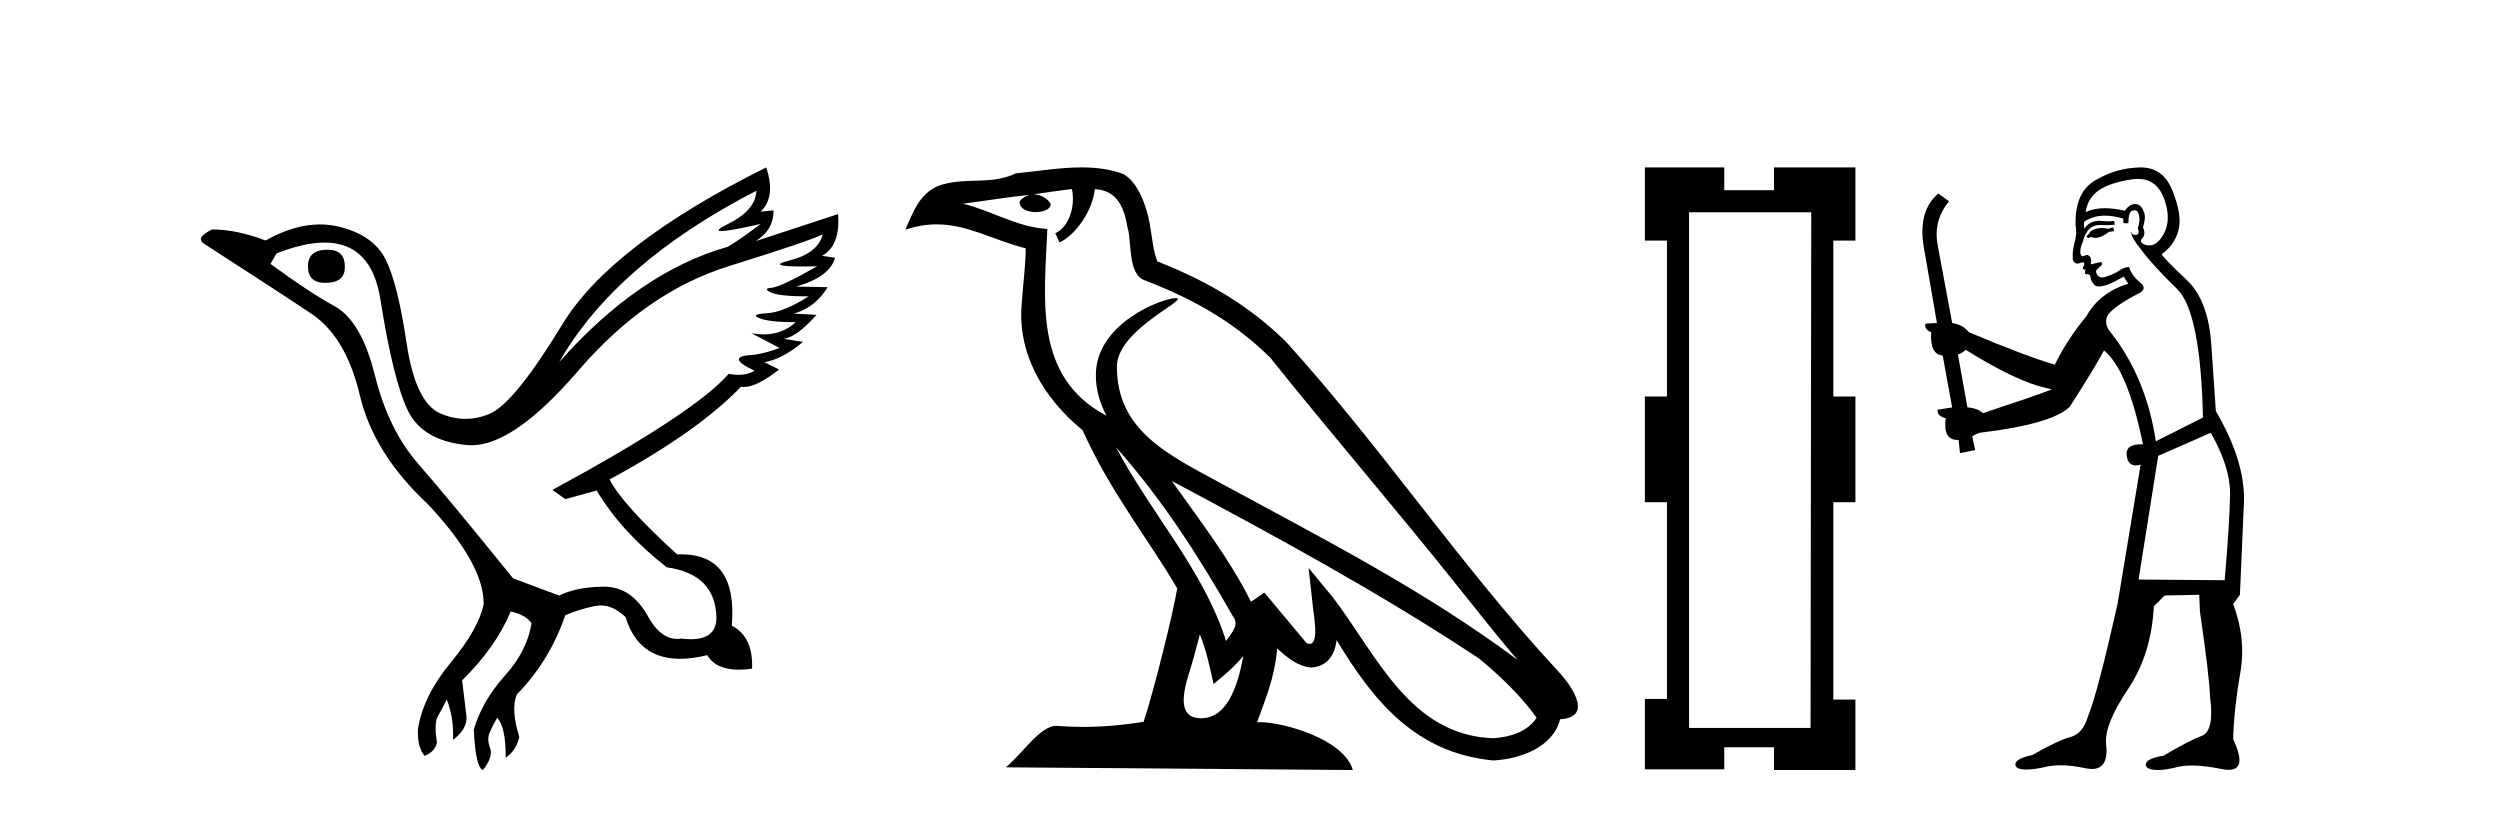 <?xml version='1.0' encoding='UTF-8' standalone='yes'?><svg xmlns='http://www.w3.org/2000/svg' xmlns:xlink='http://www.w3.org/1999/xlink' width='126.0' height='41.0' ><path d='M 16.511 12.586 Q 15.52 12.586 15.52 13.421 Q 15.52 14.257 16.387 14.257 Q 17.378 14.257 17.378 13.483 Q 17.409 12.586 16.511 12.586 ZM 38.121 9.613 Q 38.09 10.604 36.666 11.301 Q 35.962 11.645 36.363 11.645 Q 36.773 11.645 38.338 11.285 L 38.338 11.285 Q 37.409 11.997 36.697 12.431 Q 32.208 13.7 28.183 18.251 Q 31.031 13.267 38.121 9.613 ZM 41.465 11.812 Q 41.217 12.771 39.793 13.127 Q 38.58 13.431 40.445 13.431 Q 40.769 13.431 41.187 13.421 L 41.187 13.421 Q 39.329 14.474 38.88 14.505 Q 38.431 14.536 38.849 14.737 Q 39.267 14.939 40.753 14.939 Q 39.484 15.744 38.632 15.79 Q 37.781 15.836 38.276 16.038 Q 38.772 16.239 40.103 16.239 Q 39.44 16.854 38.487 16.854 Q 38.194 16.854 37.874 16.796 L 37.874 16.796 L 39.298 17.539 Q 38.617 17.787 38.029 17.88 Q 36.45 17.942 38.029 18.685 Q 37.698 18.891 37.23 18.891 Q 36.997 18.891 36.728 18.84 Q 34.994 20.821 27.842 24.691 L 28.493 25.156 L 30.072 24.722 Q 31.31 26.797 33.601 28.592 Q 36.078 28.933 36.109 31.162 Q 36.083 32.216 34.823 32.216 Q 34.602 32.216 34.344 32.184 Q 34.24 32.2 34.139 32.2 Q 33.25 32.2 32.61 30.976 Q 31.783 29.567 30.441 29.567 Q 30.427 29.567 30.412 29.568 Q 29.05 29.583 28.183 30.016 L 25.861 29.15 Q 22.579 25.094 21.078 23.375 Q 19.576 21.657 18.895 18.917 Q 18.214 16.177 16.867 15.434 Q 15.52 14.691 13.631 13.298 L 13.941 12.771 Q 15.333 12.226 16.361 12.226 Q 18.721 12.226 19.173 15.093 Q 19.824 19.211 20.567 20.713 Q 21.31 22.214 23.523 22.431 Q 23.638 22.442 23.756 22.442 Q 25.914 22.442 29.143 18.685 Q 32.548 14.722 36.713 13.421 Q 40.877 12.121 41.465 11.812 ZM 38.617 8.437 Q 30.784 12.338 28.353 16.332 Q 25.923 20.326 24.684 20.852 Q 24.074 21.111 23.46 21.111 Q 22.828 21.111 22.192 20.837 Q 20.938 20.295 20.489 17.276 Q 20.04 14.257 19.421 13.05 Q 18.802 11.842 17.084 11.425 Q 16.615 11.311 16.127 11.311 Q 14.825 11.311 13.384 12.121 Q 11.929 11.564 10.69 11.564 Q 9.792 11.997 10.319 12.307 Q 13.972 14.66 15.706 15.821 Q 17.44 16.982 18.136 19.923 Q 18.833 22.865 21.557 25.403 Q 24.406 28.437 24.375 30.45 Q 24.127 31.688 22.718 33.391 Q 21.31 35.094 21.062 36.766 Q 21.031 37.664 21.403 38.097 Q 21.929 37.881 22.022 37.416 Q 21.867 36.456 22.068 36.1 Q 22.27 35.744 22.517 35.249 Q 22.889 36.209 22.827 37.292 Q 23.57 36.735 23.508 36.085 L 23.291 34.289 Q 24.994 32.617 25.737 30.821 Q 26.48 30.976 26.79 31.41 Q 26.573 32.803 25.443 34.057 Q 24.313 35.311 23.879 36.766 Q 23.972 38.716 24.344 38.809 Q 24.87 38.128 24.7 37.695 Q 24.53 37.261 24.684 36.905 Q 24.839 36.549 25.056 36.178 Q 25.489 36.611 25.489 38.19 Q 26.047 37.788 26.171 37.137 Q 25.737 35.744 26.047 35.001 Q 27.688 33.329 28.493 31.007 Q 29.205 30.698 29.994 30.543 Q 30.135 30.515 30.275 30.515 Q 30.916 30.515 31.527 31.1 Q 32.172 33.203 34.275 33.203 Q 34.896 33.203 35.645 33.02 Q 36.085 33.753 37.238 33.753 Q 37.546 33.753 37.905 33.701 Q 37.967 32.091 36.883 31.534 Q 37.183 27.938 34.322 27.938 Q 34.226 27.938 34.127 27.942 Q 31.372 25.434 30.722 24.165 Q 35.18 21.75 37.347 19.49 Q 37.42 19.504 37.5 19.504 Q 38.139 19.504 39.267 18.623 L 38.524 18.251 Q 39.391 18.128 40.474 17.23 L 39.484 17.075 Q 40.134 17.013 41.156 15.867 L 40.01 15.805 Q 41.094 15.496 41.713 14.474 L 40.134 14.443 Q 41.837 13.948 42.084 12.988 L 41.434 12.895 Q 42.363 12.369 42.239 10.79 L 42.239 10.79 L 38.09 12.152 Q 38.988 11.595 38.988 10.604 L 38.988 10.604 L 38.338 10.666 Q 39.112 9.923 38.617 8.437 Z' style='fill:#000000;stroke:none' /><path d='M 56.244 22.54 L 56.244 22.54 C 58.538 25.118 60.437 28.06 62.13 31.048 C 62.486 31.486 62.086 31.888 61.792 32.305 C 60.677 28.763 58.109 26.03 56.244 22.54 ZM 54.023 9.529 C 54.215 10.422 53.862 11.451 53.185 11.755 L 53.402 12.217 C 54.247 11.815 55.06 10.612 55.181 9.532 C 56.335 9.601 56.651 10.47 56.831 11.479 C 57.048 12.168 56.828 13.841 57.702 14.13 C 60.282 15.129 62.255 16.285 64.025 18.031 C 67.08 21.852 70.272 25.552 73.327 29.376 C 74.514 30.865 75.6 32.228 76.481 33.257 C 71.842 29.789 66.658 27.136 61.573 24.38 C 58.87 22.911 56.291 21.71 56.291 18.477 C 56.291 16.738 59.495 15.281 59.363 15.055 C 59.351 15.035 59.314 15.026 59.256 15.026 C 58.598 15.026 55.231 16.274 55.231 18.907 C 55.231 19.637 55.426 20.313 55.766 20.944 C 55.761 20.944 55.756 20.943 55.75 20.943 C 52.058 18.986 52.644 15.028 52.787 11.538 C 51.253 11.453 49.988 10.616 48.531 10.267 C 49.662 10.121 50.788 9.933 51.921 9.816 L 51.921 9.816 C 51.709 9.858 51.514 9.982 51.385 10.154 C 51.366 10.526 51.787 10.69 52.197 10.69 C 52.598 10.69 52.988 10.534 52.95 10.264 C 52.769 9.982 52.439 9.799 52.102 9.799 C 52.092 9.799 52.082 9.799 52.072 9.799 C 52.636 9.719 53.386 9.599 54.023 9.529 ZM 60.473 31.976 C 60.804 32.78 60.976 33.632 61.163 34.476 C 61.701 34.04 62.222 33.593 62.664 33.06 L 62.664 33.06 C 62.376 34.623 61.84 36.199 60.538 36.199 C 59.751 36.199 59.386 35.667 59.891 34.054 C 60.129 33.293 60.318 32.566 60.473 31.976 ZM 59.059 24.242 L 59.059 24.242 C 64.325 27.047 69.539 29.879 74.519 33.171 C 75.692 34.122 76.738 35.181 77.445 36.172 C 76.976 36.901 76.083 37.152 75.257 37.207 C 71.041 37.06 69.391 32.996 67.165 30.093 L 65.953 28.622 L 66.162 30.507 C 66.177 30.846 66.524 32.452 66.006 32.452 C 65.962 32.452 65.912 32.44 65.854 32.415 L 63.724 29.865 C 63.496 30.015 63.281 30.186 63.046 30.325 C 61.99 28.187 60.443 26.196 59.059 24.242 ZM 54.515 8.437 C 53.408 8.437 52.274 8.636 51.199 8.736 C 49.917 9.361 48.618 8.884 47.274 9.373 C 46.303 9.809 46.03 10.693 45.628 11.576 C 46.201 11.386 46.722 11.308 47.213 11.308 C 48.779 11.308 50.04 12.097 51.697 12.518 C 51.694 13.349 51.563 14.292 51.501 15.242 C 51.245 17.816 52.601 20.076 54.563 21.685 C 55.968 24.814 57.912 27.214 59.331 29.655 C 59.162 30.752 58.141 34.89 57.638 36.376 C 56.653 36.542 55.601 36.636 54.566 36.636 C 54.149 36.636 53.734 36.62 53.328 36.588 C 53.296 36.584 53.265 36.582 53.233 36.582 C 52.435 36.582 51.558 37.945 50.698 38.673 L 68.182 38.809 C 67.736 37.233 64.63 36.397 63.526 36.397 C 63.462 36.397 63.405 36.399 63.356 36.405 C 63.746 35.29 64.232 34.243 64.37 32.686 C 64.858 33.123 65.405 33.595 66.088 33.644 C 66.923 33.582 67.262 33.011 67.368 32.267 C 69.26 35.396 71.376 37.951 75.257 38.327 C 76.598 38.261 78.269 37.675 78.63 36.25 C 80.409 36.149 79.105 34.416 78.445 33.737 C 73.604 28.498 69.609 22.517 64.826 17.238 C 62.984 15.421 60.904 14.192 58.328 13.173 C 58.136 12.702 58.074 12.032 57.949 11.295 C 57.813 10.491 57.384 9.174 56.599 8.765 C 55.931 8.519 55.229 8.437 54.515 8.437 Z' style='fill:#000000;stroke:none' /><path d='M 91.287 10.698 L 91.252 36.687 L 85.129 36.687 L 85.129 10.698 ZM 82.902 8.437 L 82.902 12.125 L 84.015 12.125 L 84.015 19.987 L 82.902 19.987 L 82.902 25.31 L 84.015 25.31 L 84.015 35.226 L 82.902 35.226 L 82.902 38.775 L 86.903 38.775 L 86.903 37.661 L 89.408 37.661 L 89.408 38.809 L 93.513 38.809 L 93.513 35.261 L 92.4 35.261 L 92.4 25.31 L 93.513 25.31 L 93.513 19.987 L 92.4 19.987 L 92.4 12.125 L 93.513 12.125 L 93.513 8.437 L 89.408 8.437 L 89.408 9.585 L 86.903 9.585 L 86.903 8.437 Z' style='fill:#000000;stroke:none' /><path d='M 106.503 11.461 L 106.247 11.53 Q 106.067 11.495 105.914 11.495 Q 105.76 11.495 105.632 11.53 Q 105.376 11.615 105.324 11.717 Q 105.273 11.82 105.154 11.905 L 105.239 12.008 L 105.376 11.94 Q 105.483 11.988 105.604 11.988 Q 105.908 11.988 106.298 11.683 L 106.554 11.649 L 106.503 11.461 ZM 107.752 9.016 Q 108.675 9.016 109.048 9.958 Q 109.458 11.017 109.065 11.769 Q 108.737 12.37 108.322 12.37 Q 108.218 12.37 108.109 12.332 Q 107.818 12.23 107.938 12.042 Q 108.177 11.82 108.006 11.461 Q 108.177 10.915 108.04 10.658 Q 107.903 10.283 107.619 10.283 Q 107.515 10.283 107.391 10.334 Q 107.169 10.47 107.101 10.624 Q 106.528 10.494 106.071 10.494 Q 105.506 10.494 105.119 10.693 Q 105.205 10.009 105.768 9.599 Q 106.332 9.206 107.477 9.036 Q 107.62 9.016 107.752 9.016 ZM 99.072 17.628 Q 101.191 18.96 102.677 19.438 L 103.411 19.626 Q 102.677 19.917 99.944 20.822 Q 99.653 20.566 99.158 20.532 L 98.68 17.867 Q 98.902 17.799 99.072 17.628 ZM 107.591 10.595 Q 107.735 10.595 107.784 10.778 Q 107.887 11.068 107.75 11.495 Q 107.852 11.82 107.665 11.837 Q 107.633 11.842 107.606 11.842 Q 107.454 11.842 107.425 11.683 L 107.425 11.683 Q 107.34 11.871 107.955 12.64 Q 108.553 13.426 109.731 14.57 Q 110.91 15.732 111.03 21.044 L 108.655 22.24 Q 108.177 19.08 106.435 16.825 Q 106.008 16.347 106.213 15.92 Q 106.435 15.51 107.682 14.843 Q 108.297 14.587 107.852 14.228 Q 107.425 13.87 107.306 13.46 Q 107.015 13.46 106.691 13.716 Q 106.155 13.984 105.933 13.984 Q 105.887 13.984 105.854 13.972 Q 105.666 13.904 105.632 13.648 L 105.888 13.391 Q 106.008 13.289 105.888 13.204 L 105.376 13.323 Q 105.461 12.879 105.154 12.845 Q 105.046 12.914 104.976 12.914 Q 104.891 12.914 104.863 12.811 Q 104.795 12.589 104.983 12.162 Q 105.085 11.752 105.307 11.53 Q 105.512 11.34 105.834 11.34 Q 105.86 11.34 105.888 11.342 Q 106.008 11.347 106.125 11.347 Q 106.361 11.347 106.588 11.325 L 106.554 11.137 Q 106.426 11.154 106.277 11.154 Q 106.127 11.154 105.956 11.137 Q 105.877 11.128 105.803 11.128 Q 105.304 11.128 105.051 11.53 Q 105.017 11.273 105.051 11.171 Q 105.483 10.869 106.087 10.869 Q 106.509 10.869 107.015 11.017 L 107.015 11.239 Q 107.092 11.256 107.156 11.256 Q 107.22 11.256 107.272 11.239 Q 107.272 10.693 107.46 10.624 Q 107.533 10.595 107.591 10.595 ZM 111.423 21.813 Q 112.413 23.555 112.396 24.905 Q 112.379 26.254 112.123 29.243 L 107.784 29.209 L 108.775 22.974 L 111.423 21.813 ZM 107.899 8.437 Q 107.867 8.437 107.835 8.438 Q 106.657 8.472 105.666 9.053 Q 104.573 9.633 104.607 11.325 Q 104.692 11.786 104.556 12.23 Q 104.436 12.657 104.47 13.101 Q 104.543 13.284 104.704 13.284 Q 104.768 13.284 104.846 13.255 Q 104.926 13.22 104.974 13.22 Q 105.089 13.22 105.017 13.426 Q 104.949 13.46 104.983 13.545 Q 105.005 13.591 105.059 13.591 Q 105.085 13.591 105.119 13.579 L 105.119 13.579 Q 105.023 13.82 105.167 13.82 Q 105.177 13.82 105.188 13.819 Q 105.202 13.817 105.215 13.817 Q 105.343 13.817 105.359 13.972 Q 105.376 14.16 105.564 14.365 Q 105.637 14.439 105.788 14.439 Q 106.02 14.439 106.435 14.263 L 107.05 13.938 Q 107.101 14.092 107.272 14.297 Q 105.82 14.741 105.154 15.937 Q 104.18 17.115 103.565 18.379 Q 102.096 17.952 99.226 16.74 Q 98.97 16.381 98.389 16.278 L 97.655 12.332 Q 97.433 11.102 98.235 10.146 L 97.689 9.753 Q 96.63 10.658 96.971 12.52 L 97.62 16.278 L 97.04 16.312 Q 96.971 16.603 97.33 16.74 Q 97.262 17.867 97.911 17.918 L 98.389 20.532 Q 98.013 20.6 97.655 20.651 Q 97.62 20.976 98.065 21.078 Q 97.915 22.173 98.667 22.173 Q 98.69 22.173 98.714 22.172 L 98.782 22.838 L 99.551 22.684 L 99.397 21.984 Q 99.585 21.881 99.773 21.813 Q 103.445 21.369 104.317 20.498 Q 105.495 18.67 106.042 17.662 Q 107.238 18.636 108.006 22.394 Q 107.959 22.392 107.914 22.392 Q 107.105 22.392 107.186 22.974 Q 107.253 23.456 107.644 23.456 Q 107.753 23.456 107.887 23.419 L 107.887 23.419 L 106.725 30.439 Q 105.7 35 105.239 36.093 Q 104.983 36.964 104.385 37.135 Q 103.77 37.289 102.42 38.058 Q 101.669 38.211 101.583 38.468 Q 101.515 38.724 101.942 38.775 Q 102.03 38.786 102.136 38.786 Q 102.524 38.786 103.155 38.639 Q 103.476 38.57 103.857 38.57 Q 104.429 38.57 105.136 38.724 Q 105.299 38.756 105.436 38.756 Q 106.307 38.756 106.144 37.443 Q 106.076 36.486 107.255 34.727 Q 108.433 32.967 108.553 30.559 L 109.099 30.012 L 110.842 29.978 L 110.876 30.815 Q 111.354 34.095 111.388 35.137 Q 111.61 36.828 110.978 37.084 Q 110.329 37.323 109.031 38.092 Q 108.262 38.211 108.16 38.468 Q 108.075 38.724 108.519 38.792 Q 108.625 38.809 108.756 38.809 Q 109.146 38.809 109.749 38.656 Q 110.064 38.582 110.474 38.582 Q 111.108 38.582 111.969 38.758 Q 112.169 38.799 112.325 38.799 Q 113.285 38.799 112.55 37.255 Q 112.601 35.649 112.909 33.924 Q 113.216 32.199 112.55 30.439 L 112.892 29.978 L 113.097 25.263 Q 113.148 23.231 111.679 20.72 Q 111.61 19.797 111.457 17.474 Q 111.32 15.134 110.193 14.092 Q 109.065 13.033 108.946 12.811 Q 109.578 12.367 109.783 11.649 Q 110.005 10.915 109.509 9.651 Q 109.044 8.437 107.899 8.437 Z' style='fill:#000000;stroke:none' /></svg>